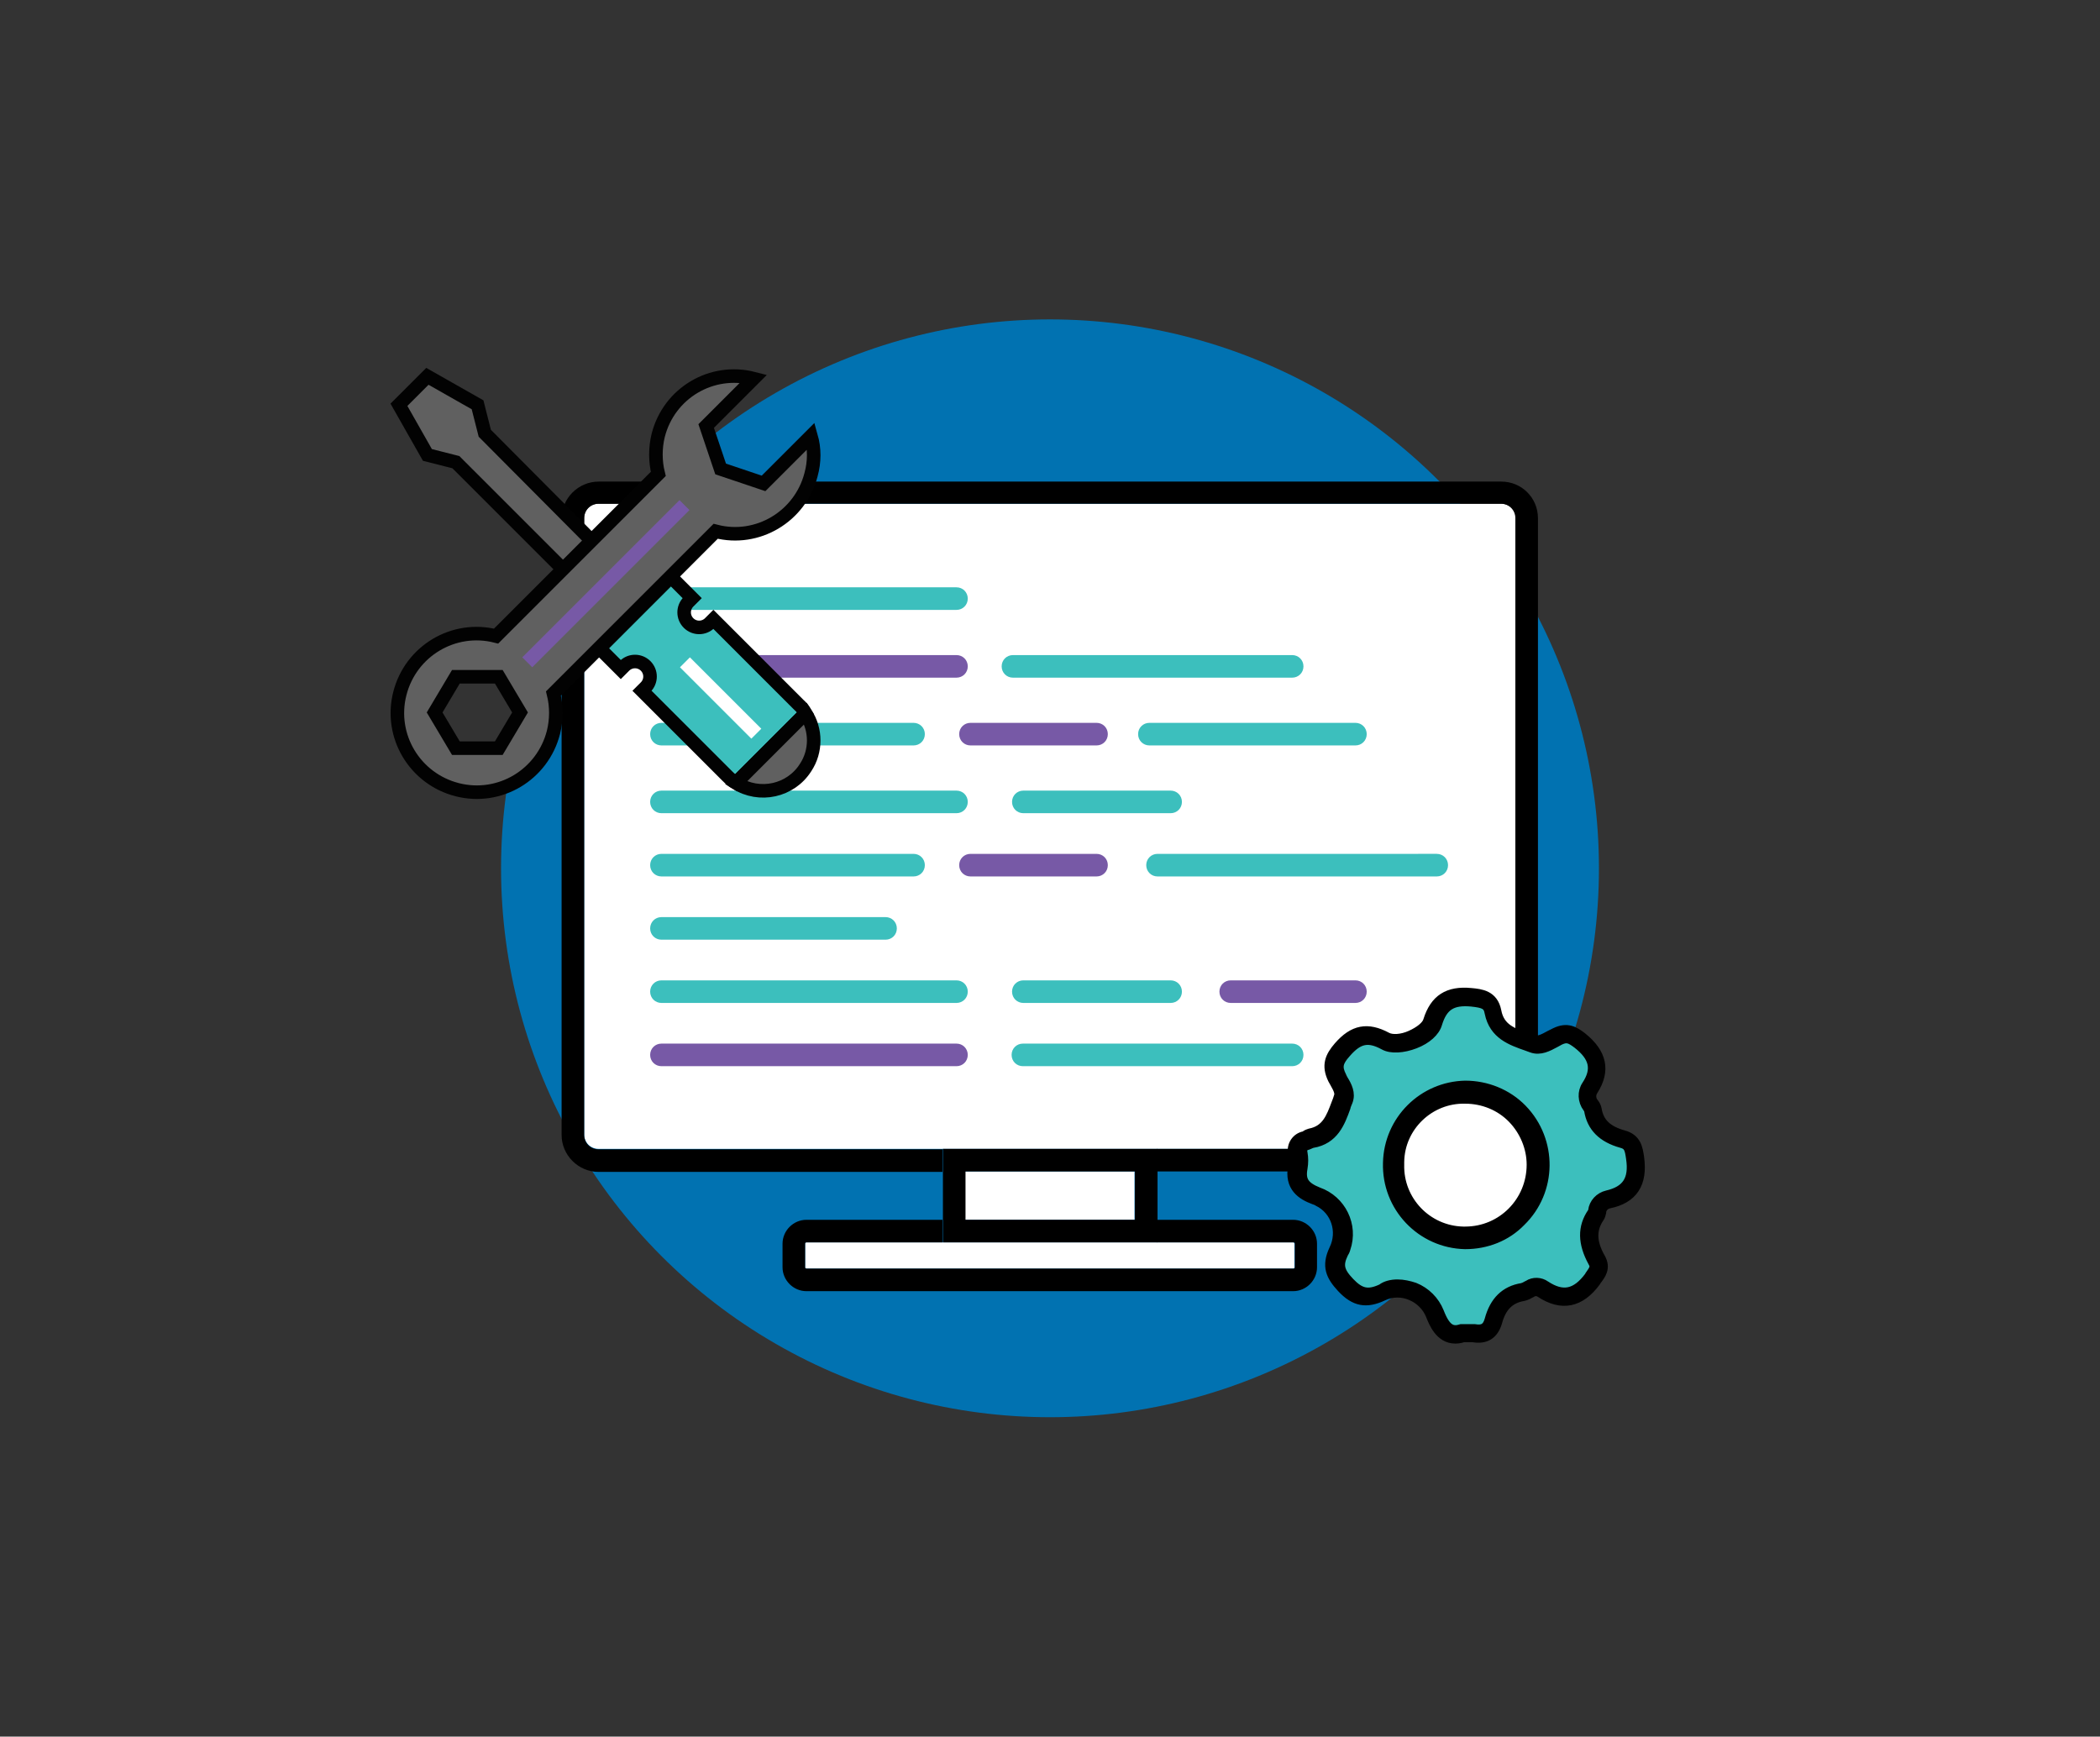 <?xml version="1.0" encoding="utf-8"?>
<!-- Generator: Adobe Illustrator 24.1.1, SVG Export Plug-In . SVG Version: 6.00 Build 0)  -->
<svg version="1.1" id="Capa_1" xmlns="http://www.w3.org/2000/svg" xmlns:xlink="http://www.w3.org/1999/xlink" x="0px" y="0px"
	 viewBox="0 0 464.8 384.4" style="enable-background:new 0 0 464.8 384.4;" xml:space="preserve">
<rect x="0" y="0" width="464.8" height="384.4" fill="#333333" stroke="none"/>
<style type="text/css">
	.st0{fill:#0172B1;}
	.st1{fill:#FFFFFF;}
	.st2{fill:#7759A6;}
	.st3{fill:#3CBFBD;}
	.st4{stroke:#000000;stroke-width:2;stroke-miterlimit:10;}
	.st5{stroke:#000000;stroke-width:3;stroke-miterlimit:10;}
	.st6{fill:#3CBFBD;stroke:#020202;stroke-width:3;stroke-miterlimit:10;}
	.st7{fill:#606060;stroke:#020202;stroke-width:3;stroke-miterlimit:10;}
</style>
<circle class="st0" cx="232.4" cy="192.2" r="121.5"/>
<path class="st1" d="M332.3,254.3c1.8,0,3.2-1.4,3.2-3.2V114.7c0-1.8-1.4-3.2-3.2-3.2H132.5c-1.8,0-3.2,1.4-3.2,3.2v136.4
	c0,1.8,1.4,3.2,3.2,3.2H332.3z"/>
<path d="M332.3,106.6H132.5c-4.5,0-8.2,3.7-8.2,8.2v136.4c0,4.5,3.7,8.2,8.2,8.2h76.1v-5h-76.1c-1.8,0-3.2-1.4-3.2-3.2V114.7
	c0-1.8,1.4-3.2,3.2-3.2h199.7c1.8,0,3.2,1.4,3.2,3.2v136.4c0,1.8-1.4,3.2-3.2,3.2h-76.1v5h76.1c4.5,0,8.2-3.7,8.2-8.2V114.7
	C340.4,110.2,336.8,106.6,332.3,106.6C332.3,106.6,332.3,106.6,332.3,106.6z"/>
<path class="st1" d="M178.2,275.3v5.2c0,0.2,0.1,0.3,0.3,0.3h107.7c0.1,0,0.3-0.1,0.3-0.2c0,0,0,0,0-0.1v-5.2c0-0.1-0.1-0.3-0.2-0.3
	c0,0,0,0-0.1,0H178.5C178.3,275,178.2,275.1,178.2,275.3z"/>
<path d="M256.2,275h30.1c0.2,0,0.3,0.1,0.3,0.3v5.2c0,0.1-0.1,0.3-0.2,0.3c0,0,0,0-0.1,0H178.5c-0.1,0-0.3-0.1-0.3-0.2
	c0,0,0,0,0-0.1v-5.2c0-0.2,0.1-0.3,0.3-0.3h30.1v-5h-30.1c-2.9,0-5.3,2.4-5.3,5.3v5.2c0,2.9,2.4,5.3,5.3,5.3h107.7
	c2.9,0,5.3-2.4,5.3-5.3v-5.2c0-2.9-2.4-5.3-5.3-5.3h-30.1v5H256.2z"/>
<rect x="213.6" y="259.3" class="st1" width="37.5" height="10.7"/>
<path d="M256.2,254.3h-47.5V275h47.5V254.3L256.2,254.3z M251.2,270h-37.5v-10.7h37.5L251.2,270z"/>
<path class="st2" d="M211.7,150h-65.3c-1.4,0-2.5-1.1-2.5-2.5s1.1-2.5,2.5-2.5h65.3c1.4,0,2.5,1.1,2.5,2.5S213.1,150,211.7,150z"/>
<path class="st3" d="M202.2,165h-55.8c-1.4,0-2.5-1.1-2.5-2.5s1.1-2.5,2.5-2.5h55.8c1.4,0,2.5,1.1,2.5,2.5S203.6,165,202.2,165z"/>
<path class="st3" d="M211.7,135h-65.3c-1.4,0-2.5-1.1-2.5-2.5s1.1-2.5,2.5-2.5h65.3c1.4,0,2.5,1.1,2.5,2.5S213.1,135,211.7,135z"/>
<path class="st3" d="M211.7,180h-65.3c-1.4,0-2.5-1.1-2.5-2.5s1.1-2.5,2.5-2.5h65.3c1.4,0,2.5,1.1,2.5,2.5S213.1,180,211.7,180z"/>
<path class="st3" d="M202.2,194h-55.8c-1.4,0-2.5-1.1-2.5-2.5s1.1-2.5,2.5-2.5h55.8c1.4,0,2.5,1.1,2.5,2.5S203.6,194,202.2,194z"/>
<path class="st3" d="M211.7,222h-65.3c-1.4,0-2.5-1.1-2.5-2.5s1.1-2.5,2.5-2.5h65.3c1.4,0,2.5,1.1,2.5,2.5S213.1,222,211.7,222z"/>
<path class="st2" d="M211.7,236h-65.3c-1.4,0-2.5-1.1-2.5-2.5s1.1-2.5,2.5-2.5h65.3c1.4,0,2.5,1.1,2.5,2.5S213.1,236,211.7,236z"/>
<path class="st2" d="M242.7,165h-27.9c-1.4,0-2.5-1.1-2.5-2.5s1.1-2.5,2.5-2.5h27.9c1.4,0,2.5,1.1,2.5,2.5S244.1,165,242.7,165z"/>
<path class="st3" d="M259.1,180h-32.6c-1.4,0-2.5-1.1-2.5-2.5s1.1-2.5,2.5-2.5h32.6c1.4,0,2.5,1.1,2.5,2.5c0,0,0,0,0,0
	C261.6,178.9,260.5,180,259.1,180z"/>
<path class="st2" d="M242.7,194h-27.9c-1.4,0-2.5-1.1-2.5-2.5s1.1-2.5,2.5-2.5h27.9c1.4,0,2.5,1.1,2.5,2.5S244.1,194,242.7,194z"/>
<path class="st3" d="M196,208h-49.6c-1.4,0-2.5-1.1-2.5-2.5s1.1-2.5,2.5-2.5H196c1.4,0,2.5,1.1,2.5,2.5S197.4,208,196,208z"/>
<path class="st3" d="M259.1,222h-32.6c-1.4,0-2.5-1.1-2.5-2.5s1.1-2.5,2.5-2.5h32.6c1.4,0,2.5,1.1,2.5,2.5c0,0,0,0,0,0
	C261.6,220.9,260.5,222,259.1,222z"/>
<path class="st3" d="M286,236h-59.6c-1.4,0-2.5-1.1-2.5-2.5s1.1-2.5,2.5-2.5H286c1.4,0,2.5,1.1,2.5,2.5S287.4,236,286,236z"/>
<path class="st3" d="M286,150h-61.8c-1.4,0-2.5-1.1-2.5-2.5s1.1-2.5,2.5-2.5H286c1.4,0,2.5,1.1,2.5,2.5S287.4,150,286,150z"/>
<path class="st3" d="M300,165h-45.6c-1.4,0-2.5-1.1-2.5-2.5s1.1-2.5,2.5-2.5H300c1.4,0,2.5,1.1,2.5,2.5S301.4,165,300,165z"/>
<path class="st3" d="M318,194h-61.8c-1.4,0-2.5-1.1-2.5-2.5s1.1-2.5,2.5-2.5H318c1.4,0,2.5,1.1,2.5,2.5S319.4,194,318,194z"/>
<path class="st2" d="M300,222h-27.6c-1.4,0-2.5-1.1-2.5-2.5s1.1-2.5,2.5-2.5H300c1.4,0,2.5,1.1,2.5,2.5S301.4,222,300,222z"/>
<path class="st3" d="M323.7,295.1c0.8-0.1,1.6-0.1,2.4,0c2.3,0.4,3.7-0.4,4.3-2.7c0.9-3.3,2.8-5.7,6.4-6.4c0.6-0.2,1.1-0.4,1.6-0.8
	c0.9-0.6,2-0.6,2.9,0c4.4,2.9,7.9,1.9,11-2.3c1.1-1.4,1.9-2.4,0.9-4.2c-1.8-3.3-2.5-6.6-0.1-10c0.1-0.2,0.2-0.5,0.3-0.7
	c0.1-1.3,1.1-2.4,2.4-2.7c5-1.1,6.7-4.2,6-9.2c-0.3-2.1-0.5-3.5-2.7-4.1c-3.4-0.9-6-2.8-6.6-6.5c-0.1-0.3-0.2-0.7-0.4-0.9
	c-0.9-1.1-0.9-2.7-0.2-3.9c2.8-4.3,1.6-7.5-2.2-10.5c-1.7-1.3-2.8-1.9-4.9-0.9c-1.7,0.8-3.6,2.3-5.5,1.6c-3.6-1.3-7.8-2.2-8.7-7.1
	c-0.5-2.6-2.3-3-4.8-3.2c-4.6-0.4-7.2,1-8.6,5.5c-1,3.2-7.5,5.8-10.5,4.2c-3.9-2.1-6.6-1.5-9.6,1.9c-1.9,2.1-2.4,3.7-1.2,6.2
	c0.7,1.5,2,3.1,1.4,4.8c-1.4,3.6-2.3,7.8-7.1,8.7c-0.4,0.1-0.8,0.4-1.2,0.5c-1.3,0.2-2.1,1.4-1.9,2.7c0,0,0,0.1,0,0.1
	c0.2,1,0.2,2.1,0,3.1c-0.6,3.5,0.9,5.1,4.1,6.3c4.6,1.6,7,6.7,5.4,11.3c-0.1,0.3-0.3,0.7-0.4,1c-1.5,3.2-0.8,5,1.5,7.5
	c2.6,2.8,4.8,3.1,8.1,1.6c4.5-1.9,9.7,0.2,11.7,4.7c0,0.1,0.1,0.1,0.1,0.2C318.9,294.1,320.5,296.1,323.7,295.1z"/>
<path class="st4" d="M322.1,296.4c-3.5,0-4.9-3.7-5.5-5.2c-0.8-2-2.4-3.6-4.4-4.4c-1.9-0.8-4.1-0.8-6,0.1c-3.8,1.8-6.4,1.3-9.3-1.8
	c-2.4-2.6-3.5-4.8-1.7-8.6c1.9-3.9,0.4-8.6-3.5-10.5c-0.3-0.2-0.6-0.3-0.9-0.4c-2.7-1-5.6-2.8-4.7-7.5c0.1-0.9,0.1-1.9,0-2.8
	c-0.4-1.8,0.8-3.6,2.6-3.9c0,0,0,0,0,0c0.1,0,0.2-0.1,0.3-0.2c0.3-0.2,0.6-0.3,0.9-0.4c3.6-0.7,4.6-3.4,5.8-6.6
	c0.2-0.5,0.4-1,0.5-1.4c0.4-0.9-0.2-1.9-0.8-3c-0.2-0.3-0.3-0.6-0.5-0.9c-1.5-3.1-0.6-5.1,1.3-7.3c3.3-3.8,6.5-4.4,10.8-2.1
	c1.1,0.6,3.2,0.5,5.2-0.4s3.5-2.1,3.8-3.2c1.5-4.8,4.5-6.7,9.6-6.2c2.2,0.2,5,0.5,5.7,4.1c0.7,3.8,3.6,4.8,6.9,5.9l1.2,0.4
	c1.1,0.4,2.3-0.3,3.6-1c0.4-0.2,0.8-0.4,1.2-0.6c2.7-1.3,4.3-0.3,6,1c4.5,3.6,5.3,7.5,2.5,11.9c-0.6,0.9-0.5,2,0.2,2.8
	c0.3,0.4,0.5,0.8,0.6,1.3c0.5,3,2.3,4.7,5.9,5.7c2.9,0.8,3.2,3,3.5,5c0.8,5.8-1.4,9.2-6.8,10.3c-0.9,0.2-1.6,1-1.6,1.9
	c-0.1,0.4-0.2,0.8-0.4,1.1c-1.8,2.6-1.8,5.4,0.2,8.9c1.3,2.3,0.1,3.8-0.9,5.1l-0.1,0.2c-3.5,4.8-7.7,5.6-12.4,2.5
	c-0.6-0.4-1.3-0.4-1.9,0l-0.4,0.2c-0.5,0.3-1,0.5-1.5,0.6c-2.9,0.5-4.7,2.3-5.6,5.6c-0.8,2.8-2.6,4-5.5,3.5c-0.4,0-0.7,0-1.1,0h-1
	C323.3,296.3,322.7,296.4,322.1,296.4z M309.3,284.2c1.3,0,2.6,0.3,3.8,0.7c2.5,1,4.5,3,5.5,5.5c1.5,3.9,2.9,4.3,4.8,3.7l0.2,0h0.2
	h1.1c0.5,0,1,0,1.5,0c1.8,0.3,2.7-0.2,3.2-2c1.1-4.1,3.5-6.5,7.3-7.1c0.3-0.1,0.6-0.2,0.9-0.4l0.4-0.2c1.2-0.8,2.8-0.7,3.9,0.1
	c3.8,2.5,6.7,1.9,9.6-2l0.1-0.2c1-1.4,1.3-1.9,0.7-2.9c-2.3-4.2-2.4-7.8-0.1-11.1c0.1-0.1,0.1-0.2,0.1-0.3c0.2-1.7,1.5-3.1,3.2-3.5
	c4.3-1,5.9-3.4,5.2-8.1c-0.3-2.1-0.5-2.9-2-3.3c-4.3-1.2-6.7-3.6-7.3-7.4c-0.1-0.2-0.2-0.4-0.3-0.5c-1.1-1.5-1.2-3.5-0.2-5
	c2.3-3.5,1.7-6.2-2-9.1c-1.6-1.2-2.3-1.5-3.8-0.8c-0.4,0.2-0.7,0.4-1.1,0.6c-1.5,0.8-3.3,1.8-5.2,1.1l-1.1-0.4
	c-3.4-1.2-7.3-2.5-8.3-7.4c-0.3-1.8-1.2-2.1-3.9-2.4c-4.3-0.4-6.3,0.9-7.5,4.8c-0.5,1.8-2.4,3.5-5,4.5s-5.3,1.2-6.9,0.3
	c-3.5-1.9-5.6-1.4-8.3,1.7c-1.8,2-2,3.1-1,5.1c0.1,0.3,0.3,0.6,0.4,0.8c0.8,1.3,1.7,3,1,4.8c-0.2,0.5-0.4,0.9-0.5,1.4
	c-1.2,3.3-2.6,7.1-7.4,7.9c-0.1,0-0.2,0.1-0.3,0.1c-0.2,0.1-0.5,0.2-0.7,0.3c-1,0.3-1.3,0.7-1.1,1.7c0.2,1.1,0.2,2.2,0,3.4
	c-0.5,2.7,0.4,4,3.4,5.2c5.1,1.8,7.9,7.4,6.1,12.6c-0.1,0.4-0.3,0.8-0.5,1.1c-1.2,2.5-0.9,3.9,1.4,6.3s4,2.8,7,1.4
	C306.7,284.5,308,284.2,309.3,284.2z"/>
<path class="st1" d="M308.2,257.8c-0.1,8.9,7.1,16.2,16,16.3c8.9,0.1,16.2-7.1,16.3-16c0.1-8.9-7.1-16.2-16-16.3c-0.1,0-0.2,0-0.2,0
	c-8.8-0.1-16,6.9-16.1,15.7C308.2,257.6,308.2,257.7,308.2,257.8z"/>
<path class="st5" d="M324.3,275c-9.5-0.2-17-8.1-16.7-17.6c0.2-9.2,7.6-16.5,16.7-16.7l0,0c4.6,0,9.1,1.8,12.3,5.1
	c6.6,6.8,6.5,17.7-0.3,24.3C333.2,273.3,328.9,275,324.3,275L324.3,275z M324.3,242.8L324.3,242.8c-8.1-0.2-14.9,6.3-15,14.4
	c0,0.2,0,0.4,0,0.6l0,0c-0.2,8.2,6.3,15,14.5,15.2c0.2,0,0.4,0,0.5,0l0,0c8.4,0,15.1-6.8,15.1-15.2c0-3.9-1.6-7.7-4.3-10.5
	C332.3,244.4,328.4,242.8,324.3,242.8L324.3,242.8z"/>
<g>
	<path class="st6" d="M176.8,156l-18.9-18.9l-0.8,0.8c-1.3,1.3-3.4,1.3-4.7,0c-1.3-1.3-1.3-3.4,0-4.7l0.8-0.8l-4.7-4.7l-15.8,15.8
		l4.7,4.7l0.8-0.8c1.3-1.3,3.4-1.3,4.7,0c1.3,1.3,1.3,3.4,0,4.7l-0.8,0.8l18.9,18.9c0.6,0.6,1.2,1.1,1.9,1.5l15.4-15.4
		C177.9,157.2,177.4,156.5,176.8,156L176.8,156z"/>
	<path class="st7" d="M178.3,157.9l-15.4,15.4c5.2,3.3,12.1,1.8,15.4-3.4C180.7,166.3,180.7,161.5,178.3,157.9L178.3,157.9z
		 M178.3,157.9"/>
	<path class="st7" d="M107.3,95.9l-1.6-6.3l-11.1-6.3l-6.3,6.3l6.3,11.1l6.3,1.6l36.4,36.4l6.3-6.3L107.3,95.9z M107.3,95.9"/>
	<path class="st7" d="M179.5,96.5L169,107l-9.5-3.2l-3.2-9.5l10.5-10.5c-9.3-2.4-18.7,3.2-21.1,12.5c-0.7,2.8-0.7,5.8,0,8.6
		l-35.9,35.9c-9.4-2.4-18.9,3.3-21.3,12.7c-2.4,9.4,3.3,18.9,12.7,21.3c9.4,2.4,18.9-3.3,21.3-12.7c0.7-2.8,0.7-5.8,0-8.6l35.9-35.9
		c9.3,2.4,18.7-3.3,21.1-12.5C180.3,102.2,180.3,99.3,179.5,96.5L179.5,96.5z M110.4,165.6h-9.5l-4.7-7.9l4.7-7.9h9.5l4.7,7.9
		L110.4,165.6z M110.4,165.6"/>
	<path class="st2" d="M115.6,145.5l34.8-34.8l2.2,2.2l-34.8,34.8L115.6,145.5z M115.6,145.5"/>
	<path class="st1" d="M150.5,147.7l2.2-2.2l15.8,15.8l-2.2,2.2L150.5,147.7z M150.5,147.7"/>
</g>
</svg>
